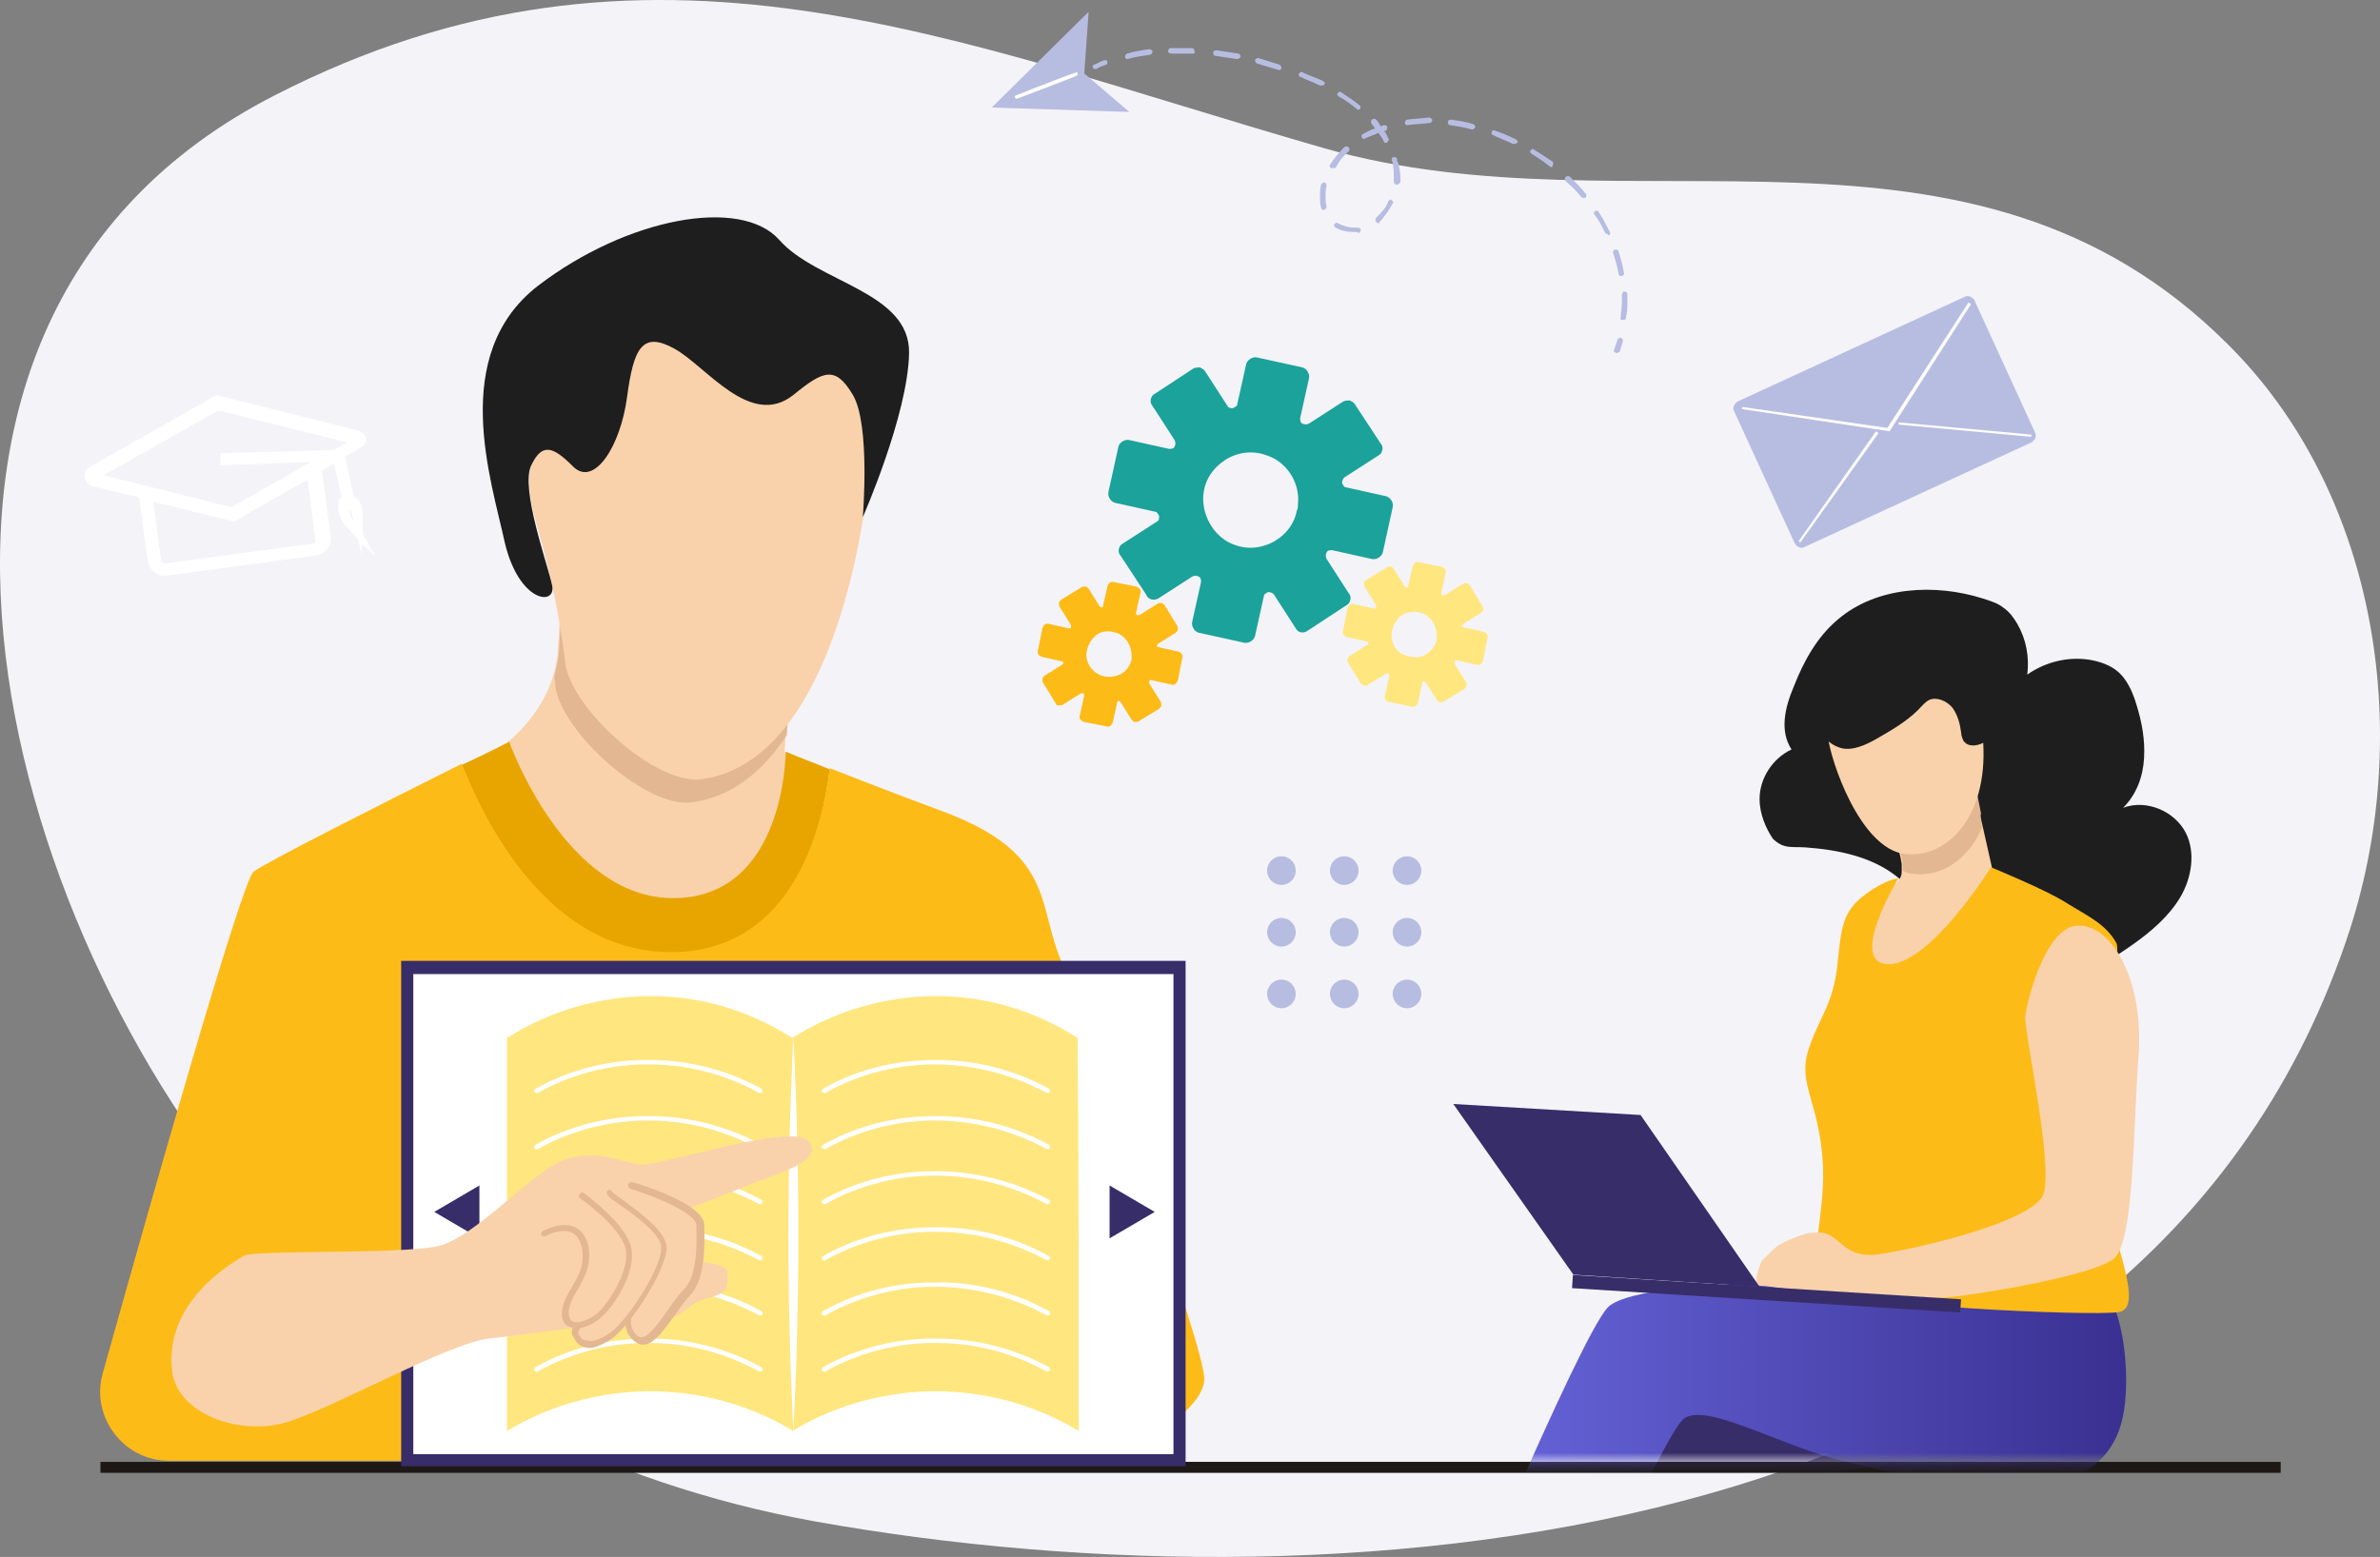 <svg xmlns="http://www.w3.org/2000/svg" width="217" height="142" viewBox="0 0 217 142" fill="none"><rect x="0" y="0" width="217" height="142" fill="#808080" stroke="none"/><path d="M203.123 31.399C216.684 44.855 220.099 66.546 214.273 84.722C195.991 141.158 123.569 147.585 74.249 138.748C55.364 135.333 37.083 126.396 24.326 112.036C-0.083 84.621 -15.552 29.491 25.029 8.704C59.081 -8.769 87.106 3.884 120.756 13.524C148.781 21.558 179.618 7.901 203.123 31.399Z" fill="#F4F3F8"></path><path d="M207.945 133.326H9.158V134.33H207.945V133.326Z" fill="#1E1916"></path><path d="M105.587 54.597L108.701 52.589C108.902 52.489 109.103 52.489 109.304 52.589C109.505 52.689 109.505 52.89 109.505 53.091L108.701 56.706C108.601 57.108 108.902 57.61 109.304 57.71L113.422 58.614C113.824 58.715 114.326 58.413 114.427 58.011L115.23 54.396C115.23 54.196 115.431 54.095 115.632 53.995C115.833 53.995 116.034 54.095 116.135 54.196L118.143 57.309C118.344 57.71 118.847 57.811 119.248 57.509L122.764 55.2C123.166 54.999 123.266 54.396 122.965 54.095L120.956 50.982C120.856 50.781 120.856 50.581 120.956 50.38C121.056 50.179 121.257 50.179 121.458 50.179L125.074 50.982C125.476 51.083 125.978 50.781 126.079 50.38L126.983 46.263C127.083 45.861 126.782 45.359 126.38 45.258L122.764 44.455C122.563 44.455 122.463 44.254 122.362 44.053C122.362 43.852 122.463 43.651 122.563 43.551L125.677 41.543C126.079 41.342 126.179 40.739 125.878 40.438L123.568 36.923C123.467 36.723 123.266 36.622 123.065 36.522C122.864 36.522 122.664 36.522 122.463 36.622L119.349 38.631C119.148 38.731 118.947 38.731 118.746 38.631C118.545 38.53 118.545 38.329 118.545 38.129L119.349 34.513C119.449 34.112 119.148 33.61 118.746 33.509L114.628 32.605C114.226 32.505 113.724 32.806 113.623 33.208L112.82 36.823C112.82 37.024 112.619 37.124 112.418 37.225C112.217 37.225 112.016 37.225 111.916 37.024L109.907 33.911C109.806 33.71 109.605 33.61 109.404 33.509C109.204 33.509 109.003 33.509 108.802 33.61L105.286 35.919C104.884 36.12 104.784 36.723 105.085 37.024L107.094 40.137C107.195 40.338 107.195 40.539 107.094 40.739C106.994 40.94 106.793 40.94 106.592 40.94L102.976 40.137C102.574 40.036 102.072 40.338 101.971 40.739L101.067 44.857C100.967 45.258 101.268 45.76 101.67 45.861L105.286 46.664C105.487 46.664 105.587 46.865 105.688 47.066C105.688 47.267 105.688 47.468 105.487 47.568L102.373 49.576C101.971 49.777 101.871 50.38 102.172 50.681L104.483 54.196C104.683 54.698 105.186 54.798 105.587 54.597ZM109.706 45.258C109.806 43.852 110.509 42.748 111.715 41.944C112.82 41.242 114.226 41.041 115.532 41.543C117.34 42.145 118.545 44.053 118.344 45.961C118.344 46.162 118.344 46.363 118.244 46.564C118.043 47.668 117.34 48.672 116.335 49.275C115.23 49.978 113.824 50.179 112.518 49.677C110.811 49.074 109.605 47.166 109.706 45.258Z" fill="#1BA29B"></path><path d="M96.547 64.339C96.647 64.339 96.848 64.338 96.949 64.238L98.556 63.234C98.656 63.234 98.656 63.234 98.757 63.234C98.857 63.234 98.857 63.334 98.857 63.435L98.455 65.242C98.355 65.544 98.556 65.744 98.857 65.845L100.866 66.246C101.168 66.347 101.368 66.146 101.469 65.845L101.871 64.037C101.871 63.937 101.971 63.937 101.971 63.937C102.072 63.937 102.072 63.937 102.172 64.037L103.177 65.644C103.277 65.744 103.377 65.845 103.478 65.845C103.578 65.845 103.779 65.845 103.88 65.744L105.688 64.64C105.788 64.539 105.889 64.439 105.889 64.339C105.889 64.238 105.889 64.037 105.788 63.937L104.784 62.33C104.784 62.23 104.784 62.23 104.784 62.129C104.784 62.029 104.884 62.029 104.985 62.029L106.793 62.431C107.094 62.531 107.295 62.33 107.395 62.029L107.797 60.02C107.898 59.719 107.697 59.518 107.395 59.418L105.587 59.016C105.487 59.016 105.487 58.916 105.487 58.916C105.487 58.816 105.487 58.816 105.587 58.715L107.194 57.711C107.295 57.61 107.395 57.51 107.395 57.41C107.395 57.309 107.395 57.108 107.295 57.008L106.19 55.2C106.089 55.1 105.989 54.999 105.889 54.999C105.788 54.999 105.587 54.999 105.487 55.1L103.88 56.104C103.779 56.104 103.779 56.104 103.679 56.104C103.578 56.104 103.578 56.004 103.578 55.903L103.98 54.096C104.081 53.794 103.88 53.594 103.578 53.493L101.569 53.092C101.268 52.991 101.067 53.192 100.967 53.493L100.565 55.301C100.565 55.401 100.464 55.401 100.464 55.401C100.364 55.401 100.364 55.401 100.264 55.301L99.259 53.694C99.159 53.594 99.058 53.493 98.958 53.493C98.857 53.493 98.656 53.493 98.556 53.594L96.748 54.698C96.647 54.799 96.547 54.899 96.547 54.999C96.547 55.1 96.547 55.301 96.647 55.401L97.652 57.008C97.652 57.108 97.652 57.108 97.652 57.209C97.652 57.309 97.551 57.309 97.451 57.309L95.643 56.907C95.342 56.807 95.141 57.008 95.04 57.309L94.638 59.318C94.538 59.619 94.739 59.82 95.04 59.92L96.848 60.322C96.949 60.322 96.949 60.422 96.949 60.422C96.949 60.523 96.949 60.523 96.848 60.623L95.241 61.627C95.141 61.728 95.04 61.828 95.04 61.928C95.04 62.029 95.04 62.23 95.141 62.33L96.246 64.138C96.246 64.238 96.346 64.339 96.547 64.339ZM99.058 59.518C99.159 58.916 99.46 58.313 99.962 57.912C100.464 57.51 101.168 57.51 101.77 57.711C102.674 58.012 103.177 58.916 103.177 59.82C103.177 59.92 103.177 60.02 103.177 60.121C103.076 60.623 102.775 61.125 102.273 61.426C101.77 61.728 101.067 61.828 100.464 61.627C99.56 61.326 98.958 60.422 99.058 59.518Z" fill="#FDBB18"></path><path d="M124.773 62.429L126.38 61.425C126.481 61.425 126.481 61.425 126.581 61.425C126.681 61.425 126.681 61.526 126.681 61.626L126.28 63.434C126.179 63.735 126.38 63.936 126.681 64.036L128.69 64.438C128.992 64.538 129.193 64.338 129.293 64.036L129.695 62.229C129.695 62.128 129.795 62.128 129.795 62.128C129.896 62.128 129.896 62.128 129.996 62.229L131.001 63.835C131.101 64.036 131.403 64.137 131.704 63.936L133.512 62.831C133.612 62.731 133.713 62.63 133.713 62.53C133.713 62.429 133.713 62.229 133.612 62.128L132.608 60.522C132.608 60.421 132.608 60.421 132.608 60.321C132.608 60.22 132.708 60.22 132.809 60.22L134.617 60.622C134.918 60.722 135.119 60.522 135.22 60.22L135.621 58.212C135.722 57.911 135.521 57.71 135.22 57.609L133.411 57.208C133.311 57.208 133.311 57.107 133.311 57.107C133.311 57.007 133.311 57.007 133.411 56.906L135.019 55.902C135.22 55.802 135.32 55.501 135.119 55.199L134.014 53.392C133.914 53.191 133.612 53.09 133.311 53.291L131.704 54.295C131.603 54.295 131.603 54.295 131.503 54.295C131.403 54.295 131.403 54.195 131.403 54.095L131.804 52.287C131.905 51.986 131.704 51.785 131.403 51.685L129.394 51.283C129.092 51.182 128.891 51.383 128.791 51.685L128.389 53.492C128.389 53.593 128.289 53.593 128.289 53.593C128.188 53.593 128.188 53.593 128.088 53.492L127.083 51.886C126.983 51.685 126.681 51.584 126.38 51.785L124.572 52.89C124.371 52.99 124.271 53.291 124.472 53.593L125.476 55.199C125.476 55.3 125.476 55.3 125.476 55.4C125.476 55.501 125.376 55.501 125.275 55.501L123.467 55.099C123.166 54.998 122.965 55.199 122.864 55.501L122.463 57.509C122.362 57.81 122.563 58.011 122.864 58.111L124.673 58.513C124.773 58.513 124.773 58.614 124.773 58.614C124.773 58.714 124.773 58.714 124.673 58.814L123.065 59.819C122.864 59.919 122.764 60.321 122.965 60.522L124.07 62.329C124.271 62.53 124.572 62.63 124.773 62.429ZM126.882 57.71C126.983 57.107 127.284 56.505 127.786 56.103C128.289 55.802 128.992 55.701 129.594 55.902C130.498 56.203 131.001 57.107 131.001 58.011C131.001 58.111 131.001 58.212 131.001 58.312C130.9 58.814 130.599 59.316 130.097 59.618C129.594 60.019 128.891 60.02 128.289 59.819C127.385 59.618 126.782 58.714 126.882 57.71Z" fill="#FFE67F"></path><path d="M147.375 32.203C147.174 32.102 147.074 32.002 147.174 31.901C147.275 31.6 147.375 31.299 147.475 30.998C147.475 30.897 147.676 30.797 147.777 30.797C147.877 30.797 147.978 30.998 147.978 31.098C147.877 31.399 147.777 31.801 147.676 32.102C147.576 32.102 147.475 32.203 147.375 32.203Z" fill="#B7BDE1"></path><path d="M147.978 29.19C147.777 29.19 147.676 29.09 147.777 28.889C147.777 28.487 147.877 28.086 147.877 27.684C147.877 27.383 147.877 27.182 147.877 26.881C147.877 26.78 147.978 26.579 148.078 26.579C148.179 26.579 148.379 26.68 148.379 26.78C148.379 27.081 148.379 27.282 148.379 27.584C148.379 27.985 148.379 28.387 148.279 28.789C148.279 29.09 148.179 29.19 147.978 29.19ZM147.777 25.174C147.676 25.174 147.576 25.073 147.576 24.973C147.475 24.37 147.275 23.667 147.074 23.065C147.074 22.964 147.074 22.764 147.275 22.764C147.375 22.764 147.576 22.764 147.576 22.964C147.777 23.567 147.978 24.27 148.078 24.973C148.078 25.073 147.978 25.174 147.777 25.174ZM146.571 21.358C146.471 21.358 146.37 21.257 146.37 21.257C146.069 20.655 145.768 20.052 145.366 19.55C145.266 19.45 145.366 19.249 145.466 19.249C145.567 19.148 145.768 19.249 145.768 19.349C146.17 19.952 146.471 20.554 146.772 21.157C146.873 21.257 146.772 21.458 146.672 21.458C146.571 21.358 146.571 21.358 146.571 21.358ZM123.468 21.157C122.866 21.157 122.263 21.056 121.761 20.755C121.66 20.655 121.56 20.554 121.66 20.454C121.761 20.353 121.861 20.253 121.962 20.353C122.363 20.554 122.866 20.755 123.468 20.755C123.569 20.755 123.669 20.755 123.77 20.755C123.971 20.755 124.071 20.855 124.071 20.956C124.071 21.056 123.971 21.257 123.87 21.257C123.77 21.157 123.669 21.157 123.468 21.157ZM125.678 20.353C125.578 20.353 125.578 20.353 125.477 20.253C125.377 20.153 125.377 19.952 125.477 19.851L125.578 19.751C125.98 19.349 126.381 18.948 126.582 18.345C126.683 18.245 126.783 18.144 126.884 18.245C126.984 18.345 127.084 18.445 126.984 18.546C126.683 19.148 126.281 19.651 125.879 20.153L125.779 20.253C125.779 20.353 125.779 20.353 125.678 20.353ZM120.656 19.148C120.555 19.148 120.455 19.048 120.455 18.948C120.354 18.646 120.354 18.245 120.354 17.943C120.354 17.542 120.354 17.24 120.455 16.839C120.455 16.738 120.656 16.638 120.756 16.638C120.857 16.638 120.957 16.839 120.957 16.939C120.857 17.24 120.857 17.642 120.857 17.943C120.857 18.245 120.857 18.546 120.957 18.847C120.957 18.948 120.857 19.148 120.656 19.148ZM144.361 18.044C144.261 18.044 144.261 18.044 144.161 17.943C143.759 17.441 143.257 16.939 142.754 16.538C142.654 16.437 142.654 16.236 142.754 16.136C142.855 16.035 143.056 16.035 143.156 16.136C143.658 16.638 144.161 17.14 144.562 17.642C144.663 17.742 144.663 17.943 144.562 18.044C144.462 18.044 144.462 18.044 144.361 18.044ZM127.386 16.839C127.185 16.839 127.084 16.738 127.084 16.538C127.084 16.437 127.084 16.337 127.084 16.236C127.084 15.835 127.084 15.332 126.984 14.931C126.984 14.83 126.984 14.73 126.884 14.63C126.884 14.529 126.884 14.328 127.084 14.328C127.185 14.328 127.386 14.328 127.386 14.529C127.386 14.63 127.386 14.73 127.486 14.83C127.587 15.332 127.687 15.734 127.687 16.236C127.687 16.337 127.687 16.437 127.687 16.638C127.587 16.738 127.486 16.839 127.386 16.839ZM121.459 15.332H121.359C121.259 15.232 121.158 15.132 121.258 15.031C121.66 14.429 122.062 13.927 122.564 13.425C122.665 13.324 122.866 13.324 122.966 13.425C123.067 13.525 123.067 13.726 122.966 13.826C122.464 14.228 122.062 14.73 121.761 15.332C121.66 15.332 121.56 15.332 121.459 15.332ZM141.449 15.232C141.348 15.232 141.348 15.232 141.248 15.132C140.745 14.73 140.143 14.328 139.64 14.027C139.54 13.927 139.44 13.826 139.54 13.726C139.64 13.625 139.741 13.525 139.841 13.625C140.444 14.027 140.946 14.328 141.549 14.73C141.649 14.83 141.649 14.931 141.549 15.132C141.549 15.232 141.549 15.232 141.449 15.232ZM138.033 13.123H137.933C137.33 12.822 136.727 12.621 136.125 12.32C136.024 12.32 135.924 12.119 136.024 12.019C136.024 11.918 136.225 11.818 136.326 11.918C136.928 12.119 137.632 12.42 138.234 12.722C138.335 12.822 138.435 12.922 138.335 13.023C138.234 13.123 138.134 13.123 138.033 13.123ZM126.381 13.023C126.281 13.023 126.18 13.023 126.18 12.922C126.08 12.621 125.879 12.42 125.678 12.119C125.276 12.32 124.875 12.42 124.473 12.621C124.372 12.722 124.171 12.621 124.171 12.521C124.071 12.42 124.171 12.219 124.272 12.219C124.674 12.019 124.975 11.818 125.377 11.717C125.276 11.617 125.176 11.416 125.075 11.316C124.975 11.215 124.975 11.014 125.075 10.914C125.176 10.814 125.377 10.814 125.477 10.914C125.678 11.115 125.779 11.316 125.879 11.517C125.98 11.517 126.08 11.416 126.18 11.416C126.281 11.416 126.482 11.416 126.482 11.617C126.482 11.717 126.482 11.918 126.281 11.918H126.18C126.381 12.119 126.482 12.42 126.582 12.621C126.683 12.722 126.582 12.922 126.482 12.922C126.482 13.023 126.482 13.023 126.381 13.023ZM134.216 11.818C133.513 11.617 132.91 11.517 132.207 11.416C132.107 11.416 132.006 11.316 132.006 11.115C132.006 11.014 132.107 10.914 132.308 10.914C133.011 11.014 133.714 11.115 134.317 11.316C134.417 11.316 134.518 11.517 134.518 11.617C134.417 11.717 134.317 11.818 134.216 11.818ZM128.29 11.416C128.189 11.416 128.089 11.316 128.089 11.215C128.089 11.115 128.189 10.914 128.29 10.914C128.993 10.814 129.596 10.814 130.299 10.713C130.399 10.713 130.5 10.814 130.6 10.914C130.6 11.014 130.5 11.215 130.399 11.215C129.596 11.316 128.893 11.316 128.29 11.416ZM123.87 10.01C123.77 10.01 123.77 10.01 123.669 9.91C123.167 9.508 122.665 9.106 122.062 8.805C121.962 8.705 121.861 8.604 121.962 8.504C122.062 8.404 122.163 8.303 122.263 8.403C122.866 8.805 123.468 9.207 123.971 9.609C124.071 9.709 124.071 9.809 123.971 10.01C123.971 9.91 123.87 10.01 123.87 10.01ZM120.455 7.801H120.354C119.752 7.5 119.149 7.299 118.546 6.998C118.446 6.998 118.346 6.797 118.446 6.696C118.546 6.596 118.647 6.496 118.747 6.596C119.35 6.897 120.053 7.098 120.656 7.399C120.756 7.5 120.857 7.6 120.756 7.701C120.656 7.801 120.555 7.801 120.455 7.801ZM116.638 6.395C115.935 6.194 115.232 5.993 114.629 5.793C114.528 5.793 114.428 5.592 114.428 5.491C114.428 5.391 114.629 5.29 114.729 5.29C115.332 5.491 116.035 5.692 116.638 5.893C116.738 5.893 116.839 6.094 116.839 6.194C116.839 6.295 116.738 6.395 116.638 6.395ZM102.776 5.391C102.676 5.391 102.575 5.29 102.575 5.19C102.575 5.09 102.676 4.889 102.776 4.889C103.379 4.688 104.082 4.588 104.785 4.487C104.886 4.487 105.086 4.588 105.086 4.688C105.086 4.788 104.986 4.989 104.885 4.989C104.182 5.09 103.479 5.19 102.776 5.391ZM112.821 5.391C112.72 5.391 112.72 5.391 112.821 5.391C112.118 5.29 111.415 5.19 110.812 5.09C110.711 5.09 110.611 4.989 110.611 4.788C110.611 4.688 110.711 4.588 110.912 4.588C111.615 4.688 112.218 4.788 112.921 4.889C113.022 4.889 113.122 5.09 113.122 5.19C113.022 5.29 112.921 5.391 112.821 5.391ZM108.803 4.889C108.401 4.889 107.999 4.889 107.598 4.889C107.397 4.889 107.095 4.889 106.794 4.889C106.694 4.889 106.493 4.788 106.493 4.688C106.493 4.588 106.593 4.387 106.694 4.387C106.995 4.387 107.196 4.387 107.497 4.387C107.899 4.387 108.301 4.387 108.702 4.387C108.803 4.387 108.903 4.487 108.903 4.688C109.004 4.788 108.903 4.889 108.803 4.889Z" fill="#B7BDE1"></path><path d="M99.863 6.295C99.762 6.295 99.662 6.194 99.662 6.194C99.561 6.094 99.662 5.893 99.762 5.893C100.063 5.792 100.365 5.592 100.666 5.491C100.766 5.491 100.967 5.491 100.967 5.592C100.967 5.692 100.967 5.893 100.867 5.893C100.565 5.993 100.264 6.094 99.963 6.295H99.863Z" fill="#B7BDE1"></path><path d="M90.42 9.81L99.259 1.073L98.858 6.697L102.976 10.211L90.42 9.81Z" fill="#B7BDE1"></path><path d="M92.73 9.006C94.538 8.303 98.054 6.997 98.154 6.897C98.255 6.897 98.255 6.797 98.255 6.696C98.255 6.596 98.154 6.596 98.154 6.596C98.054 6.596 94.337 8.002 92.63 8.704C92.529 8.704 92.529 8.805 92.529 8.905C92.63 9.006 92.63 9.006 92.73 9.006Z" fill="white"></path><path d="M116.837 80.707C117.558 80.707 118.142 80.122 118.142 79.401C118.142 78.68 117.558 78.096 116.837 78.096C116.116 78.096 115.531 78.68 115.531 79.401C115.531 80.122 116.116 80.707 116.837 80.707Z" fill="#B7BDE1"></path><path d="M122.562 80.707C123.283 80.707 123.868 80.122 123.868 79.401C123.868 78.68 123.283 78.096 122.562 78.096C121.841 78.096 121.257 78.68 121.257 79.401C121.257 80.122 121.841 80.707 122.562 80.707Z" fill="#B7BDE1"></path><path d="M128.287 80.707C129.008 80.707 129.592 80.122 129.592 79.401C129.592 78.68 129.008 78.096 128.287 78.096C127.566 78.096 126.981 78.68 126.981 79.401C126.981 80.122 127.566 80.707 128.287 80.707Z" fill="#B7BDE1"></path><path d="M116.837 86.331C117.558 86.331 118.142 85.746 118.142 85.025C118.142 84.304 117.558 83.72 116.837 83.72C116.116 83.72 115.531 84.304 115.531 85.025C115.531 85.746 116.116 86.331 116.837 86.331Z" fill="#B7BDE1"></path><path d="M122.562 86.33C123.283 86.33 123.868 85.745 123.868 85.024C123.868 84.303 123.283 83.719 122.562 83.719C121.841 83.719 121.257 84.303 121.257 85.024C121.257 85.745 121.841 86.33 122.562 86.33Z" fill="#B7BDE1"></path><path d="M128.287 86.33C129.008 86.33 129.592 85.745 129.592 85.024C129.592 84.303 129.008 83.719 128.287 83.719C127.566 83.719 126.981 84.303 126.981 85.024C126.981 85.745 127.566 86.33 128.287 86.33Z" fill="#B7BDE1"></path><path d="M116.837 91.954C117.558 91.954 118.142 91.369 118.142 90.648C118.142 89.927 117.558 89.343 116.837 89.343C116.116 89.343 115.531 89.927 115.531 90.648C115.531 91.369 116.116 91.954 116.837 91.954Z" fill="#B7BDE1"></path><path d="M122.562 91.954C123.283 91.954 123.868 91.369 123.868 90.648C123.868 89.927 123.283 89.343 122.562 89.343C121.841 89.343 121.257 89.927 121.257 90.648C121.257 91.369 121.841 91.954 122.562 91.954Z" fill="#B7BDE1"></path><path d="M128.287 91.954C129.008 91.954 129.592 91.369 129.592 90.648C129.592 89.927 129.008 89.343 128.287 89.343C127.566 89.343 126.981 89.927 126.981 90.648C126.981 91.369 127.566 91.954 128.287 91.954Z" fill="#B7BDE1"></path><path d="M32.562 39.233L20.106 36.12C19.805 36.019 19.604 36.12 19.403 36.22L8.253 42.547C7.852 42.747 7.651 43.149 7.751 43.551C7.852 43.952 8.053 44.254 8.454 44.354L12.673 45.358L13.477 51.183C13.577 51.584 13.778 51.986 14.079 52.187C14.381 52.488 14.883 52.589 15.285 52.488L28.745 50.681C29.649 50.58 30.252 49.777 30.151 48.873L29.348 42.948L30.452 42.245L31.155 45.358C30.955 45.459 30.854 45.66 30.854 45.86C30.653 47.266 31.758 48.27 32.261 48.773L32.662 49.174L32.964 50.681V49.576L34.27 50.781L33.064 48.672V47.568C33.064 46.865 33.164 45.76 32.261 45.258L31.457 41.643L32.863 40.839C33.265 40.639 33.466 40.237 33.365 39.835C33.265 39.735 32.964 39.333 32.562 39.233ZM20.106 41.342V42.446L28.343 42.145L21.111 46.262L9.459 43.35L19.905 37.425L31.658 40.337L30.452 41.04L20.106 41.342ZM28.544 49.576L15.084 51.383C14.883 51.383 14.783 51.283 14.682 51.082L13.979 45.76L21.312 47.568L28.042 43.752L28.745 49.174C28.845 49.375 28.745 49.576 28.544 49.576ZM31.859 46.463L31.959 46.563C32.16 46.865 32.16 47.266 32.261 47.668C32.06 47.266 31.859 46.865 31.859 46.463Z" fill="white"></path><path d="M164.55 49.877L185.242 40.337C185.543 40.136 185.744 39.735 185.543 39.433L180.019 27.383C179.818 27.082 179.416 26.881 179.115 27.082L158.422 36.622C158.121 36.822 157.92 37.224 158.121 37.526L163.646 49.576C163.846 49.877 164.248 50.078 164.55 49.877Z" fill="#B7BDE1"></path><path d="M172.283 39.333L158.924 37.325C158.823 37.325 158.823 37.224 158.823 37.224C158.823 37.124 158.924 37.124 158.924 37.124L172.082 39.032L179.415 27.685C179.415 27.584 179.516 27.584 179.616 27.685C179.716 27.685 179.716 27.785 179.616 27.886L172.283 39.333Z" fill="white"></path><path d="M185.141 39.835C185.04 39.835 185.04 39.835 185.141 39.835L173.187 38.73C173.087 38.73 173.087 38.63 173.087 38.63C173.087 38.529 173.187 38.529 173.187 38.529L185.141 39.634C185.241 39.634 185.241 39.734 185.241 39.734L185.141 39.835Z" fill="white"></path><path d="M164.148 49.476C164.047 49.476 164.047 49.476 164.148 49.476C164.047 49.375 163.947 49.375 164.047 49.275L170.978 39.434C170.978 39.333 171.079 39.333 171.179 39.434C171.28 39.434 171.28 39.534 171.179 39.635L164.148 49.476Z" fill="white"></path><path d="M71.737 79.199C70.029 82.312 65.71 84.32 61.39 84.521C58.277 84.622 47.629 77.793 46.625 73.576C45.62 69.258 46.323 67.651 46.323 67.651C46.323 67.651 49.337 65.341 50.442 61.626C50.642 61.023 50.743 60.32 50.843 59.718C51.145 54.998 51.145 54.395 51.145 54.395L72.038 61.023L71.636 67.048L71.536 68.555C71.636 68.555 73.444 76.086 71.737 79.199Z" fill="#F9D2AB"></path><path d="M72.138 61.023L71.737 67.048C69.627 70.262 66.815 72.672 63.098 73.174C58.98 73.776 51.245 66.847 50.642 62.63C50.642 62.329 50.542 61.927 50.542 61.626C50.743 61.023 50.843 60.32 50.944 59.718C51.245 54.998 51.245 54.395 51.245 54.395L72.138 61.023Z" fill="#E2B791"></path><path d="M52.048 36.521C48.633 40.036 47.428 42.546 48.834 47.467C50.24 52.387 51.044 56.304 51.546 60.521C52.149 64.739 59.883 71.668 64.001 71.065C74.749 69.559 78.165 51.785 79.069 44.755C79.973 37.626 75.854 27.885 67.517 26.981C59.28 26.178 55.463 33.006 52.048 36.521Z" fill="#F9D2AB"></path><path d="M82.886 32.203C82.987 26.579 74.449 25.776 71.034 21.86C67.518 17.943 57.172 19.851 49.035 26.077C40.899 32.404 44.817 43.852 46.022 49.475C47.328 54.998 50.743 55.299 50.341 53.391C49.939 51.483 47.428 44.554 48.433 42.446C49.437 40.337 50.442 40.739 52.25 42.546C54.158 44.454 56.569 40.739 57.172 36.22C57.774 31.701 58.578 30.195 61.491 31.801C64.404 33.408 68.422 39.132 72.339 36.019C75.051 33.81 76.156 33.307 77.763 36.019C79.371 38.73 78.668 47.165 78.668 47.165C78.668 47.165 82.786 37.826 82.886 32.203Z" fill="#1E1E1E"></path><path d="M61.591 81.911C51.547 82.112 46.424 67.651 46.424 67.651C46.424 67.651 44.716 68.555 42.105 69.76C44.114 74.882 50.14 87.233 61.591 86.932C72.138 86.631 74.951 75.986 75.654 70.162C72.842 69.057 71.636 68.555 71.636 68.555C71.636 68.555 71.636 81.71 61.591 81.911Z" fill="#E8A500"></path><path d="M85.899 73.977C81.279 72.27 77.964 70.965 75.654 70.061C74.951 75.885 72.138 86.53 61.591 86.831C50.039 87.132 44.113 74.781 42.104 69.659C35.675 72.873 24.124 78.697 23.119 79.5C22.015 80.404 13.476 110.53 9.358 125.292C8.253 129.208 11.267 133.225 15.385 133.225H98.054C103.779 132.522 109.706 128.605 109.806 125.794C109.906 122.982 99.058 92.957 96.748 87.634C94.538 82.312 96.145 77.793 85.899 73.977Z" fill="#FDBB18"></path><path d="M108.098 87.635H36.579V133.727H108.098V87.635Z" fill="#372D69"></path><path d="M106.993 88.84H37.684V132.623H106.993V88.84Z" fill="white"></path><path d="M72.339 130.514C70.531 129.41 66.212 127.1 60.084 126.899C53.053 126.698 48.031 129.41 46.223 130.514C46.223 118.564 46.223 106.614 46.223 94.665C47.83 93.66 52.551 90.849 59.381 90.849C66.011 90.849 70.632 93.66 72.239 94.665C72.339 106.614 72.339 118.564 72.339 130.514Z" fill="#FFE67F"></path><path d="M98.356 130.514C96.548 129.41 92.228 127.1 86.101 126.899C79.07 126.698 74.047 129.41 72.239 130.514C72.239 118.564 72.239 106.614 72.239 94.665C73.846 93.66 78.567 90.849 85.398 90.849C92.028 90.849 96.648 93.66 98.255 94.665C98.356 106.614 98.356 118.564 98.356 130.514Z" fill="#FFE67F"></path><path d="M48.935 99.685C48.834 99.685 48.834 99.685 48.734 99.585C48.633 99.485 48.734 99.384 48.834 99.284C51.044 98.079 54.459 96.673 58.98 96.673C59.08 96.673 59.08 96.673 59.181 96.673C63.701 96.673 67.216 98.079 69.426 99.284C69.527 99.384 69.527 99.485 69.527 99.585C69.426 99.685 69.326 99.685 69.225 99.685C67.016 98.48 63.6 97.075 59.181 97.075C59.08 97.075 59.08 97.075 58.98 97.075C54.66 97.075 51.145 98.48 49.035 99.685C49.035 99.685 49.035 99.685 48.935 99.685Z" fill="white"></path><path d="M48.935 104.808C48.834 104.808 48.834 104.808 48.734 104.707C48.633 104.607 48.734 104.506 48.834 104.406C50.944 103.201 54.459 101.795 58.98 101.795C59.08 101.795 59.08 101.795 59.181 101.795C63.701 101.795 67.216 103.201 69.426 104.406C69.527 104.506 69.527 104.607 69.527 104.707C69.426 104.808 69.326 104.808 69.225 104.808C67.016 103.602 63.6 102.197 59.181 102.197C59.08 102.197 59.08 102.197 58.98 102.197C54.66 102.197 51.145 103.602 49.035 104.808C49.035 104.808 49.035 104.808 48.935 104.808Z" fill="white"></path><path d="M48.935 109.828C48.834 109.828 48.834 109.828 48.734 109.728C48.633 109.627 48.734 109.527 48.834 109.426C50.944 108.221 54.459 106.815 58.98 106.815C59.08 106.815 59.08 106.815 59.181 106.815C63.701 106.815 67.216 108.221 69.426 109.426C69.527 109.527 69.527 109.627 69.527 109.728C69.426 109.828 69.326 109.828 69.225 109.828C67.016 108.623 63.399 107.217 58.98 107.217C54.66 107.217 51.145 108.623 49.035 109.828C49.035 109.828 49.035 109.828 48.935 109.828Z" fill="white"></path><path d="M69.326 114.95H69.225C67.016 113.745 63.399 112.339 58.98 112.339C54.66 112.339 51.145 113.745 49.035 114.95C48.935 115.051 48.834 114.95 48.734 114.85C48.633 114.749 48.734 114.649 48.834 114.548C50.944 113.343 54.459 111.938 58.98 111.938C59.08 111.938 59.08 111.938 59.181 111.938C63.701 111.938 67.216 113.343 69.426 114.548C69.527 114.649 69.527 114.749 69.527 114.85C69.527 114.85 69.426 114.95 69.326 114.95Z" fill="white"></path><path d="M69.326 119.971H69.225C67.016 118.766 63.399 117.36 58.98 117.36C54.66 117.36 51.145 118.766 49.035 119.971C48.935 120.071 48.834 119.971 48.734 119.87C48.633 119.77 48.734 119.669 48.834 119.569C50.944 118.364 54.459 116.958 58.98 116.958C59.08 116.958 59.08 116.958 59.181 116.958C63.701 116.958 67.216 118.364 69.426 119.569C69.527 119.669 69.527 119.77 69.527 119.87C69.527 119.971 69.426 119.971 69.326 119.971Z" fill="white"></path><path d="M69.326 125.091H69.225C67.016 123.886 63.6 122.48 59.181 122.48C59.08 122.48 59.08 122.48 58.98 122.48C54.66 122.48 51.145 123.886 49.035 125.091C48.935 125.191 48.834 125.091 48.734 124.99C48.633 124.89 48.734 124.789 48.834 124.689C50.944 123.484 54.459 122.078 58.98 122.078C59.08 122.078 59.08 122.078 59.181 122.078C63.701 122.078 67.216 123.484 69.426 124.689C69.527 124.789 69.527 124.89 69.527 124.99C69.527 124.99 69.426 125.091 69.326 125.091Z" fill="white"></path><path d="M75.152 99.685C75.051 99.685 75.051 99.685 74.951 99.585C74.85 99.485 74.951 99.384 75.051 99.284C77.161 98.079 80.676 96.673 85.197 96.673C85.297 96.673 85.297 96.673 85.397 96.673C89.918 96.673 93.433 98.079 95.643 99.284C95.743 99.384 95.743 99.485 95.743 99.585C95.643 99.685 95.543 99.685 95.442 99.685C93.232 98.48 89.616 97.075 85.197 97.075C80.877 97.075 77.362 98.48 75.252 99.685H75.152Z" fill="white"></path><path d="M75.152 104.807C75.051 104.807 75.051 104.807 74.951 104.706C74.85 104.606 74.951 104.505 75.051 104.405C77.161 103.2 80.676 101.794 85.197 101.794C85.297 101.794 85.297 101.794 85.397 101.794C89.918 101.794 93.433 103.2 95.643 104.405C95.743 104.505 95.743 104.606 95.743 104.706C95.643 104.807 95.543 104.807 95.442 104.807C93.232 103.601 89.717 102.196 85.197 102.196C80.877 102.196 77.362 103.601 75.252 104.807H75.152Z" fill="white"></path><path d="M75.152 109.828C75.051 109.828 75.051 109.828 74.951 109.728C74.85 109.627 74.951 109.527 75.051 109.426C77.161 108.221 80.676 106.815 85.197 106.815C89.817 106.815 93.433 108.221 95.643 109.426C95.743 109.527 95.743 109.627 95.743 109.728C95.643 109.828 95.543 109.828 95.442 109.828C93.232 108.623 89.717 107.217 85.197 107.217C80.877 107.217 77.362 108.623 75.252 109.828H75.152Z" fill="white"></path><path d="M95.543 114.949H95.442C93.232 113.744 89.717 112.338 85.197 112.338C80.877 112.338 77.362 113.744 75.252 114.949C75.152 115.049 75.051 114.949 74.951 114.849C74.85 114.748 74.951 114.648 75.051 114.547C77.161 113.342 80.676 111.936 85.197 111.936C89.817 111.836 93.433 113.342 95.643 114.547C95.743 114.648 95.743 114.748 95.743 114.849C95.643 114.849 95.643 114.949 95.543 114.949Z" fill="white"></path><path d="M95.543 119.97H95.442C93.232 118.765 89.717 117.36 85.197 117.36C80.877 117.36 77.362 118.765 75.252 119.97C75.152 120.071 75.051 119.97 74.951 119.87C74.85 119.77 74.951 119.669 75.051 119.569C77.161 118.364 80.676 116.958 85.197 116.958C89.817 116.857 93.433 118.364 95.643 119.569C95.743 119.669 95.743 119.77 95.743 119.87C95.643 119.97 95.643 119.97 95.543 119.97Z" fill="white"></path><path d="M95.543 125.092H95.442C93.232 123.887 89.817 122.481 85.397 122.481C85.297 122.481 85.297 122.481 85.197 122.481C80.877 122.481 77.362 123.887 75.252 125.092C75.152 125.192 75.051 125.092 74.951 124.991C74.85 124.891 74.951 124.79 75.051 124.69C77.161 123.485 80.676 122.079 85.197 122.079C85.297 122.079 85.297 122.079 85.397 122.079C89.918 122.079 93.433 123.485 95.643 124.69C95.743 124.79 95.743 124.891 95.743 124.991C95.643 124.991 95.643 125.092 95.543 125.092Z" fill="white"></path><path d="M72.339 94.664C72.941 106.614 72.941 118.564 72.339 130.514C71.736 118.564 71.736 106.614 72.339 94.664Z" fill="white"></path><path d="M39.593 110.53L43.711 112.94V108.12L39.593 110.53Z" fill="#372D69"></path><path d="M105.285 110.531L101.167 112.941V108.121L105.285 110.531Z" fill="#372D69"></path><path d="M22.215 114.546C21.211 115.149 14.983 118.663 15.686 124.99C16.088 128.906 21.813 131.015 26.133 129.71C30.452 128.404 40.898 122.479 44.615 122.078C48.332 121.676 54.459 120.672 58.376 120.672C62.294 120.672 62.394 118.965 64.303 118.463C66.211 117.96 66.412 117.659 66.312 116.052C66.111 114.546 59.08 115.048 55.765 115.149C52.45 115.249 54.559 113.341 54.559 113.341C54.559 113.341 65.307 109.324 68.12 108.119C70.932 107.015 75.151 105.91 73.745 104.103C72.339 102.295 60.084 106.412 58.376 106.211C56.669 106.01 54.559 104.805 51.646 105.709C48.733 106.613 43.51 112.739 39.995 113.642C36.378 114.446 23.22 113.944 22.215 114.546Z" fill="#F9D2AB"></path><path d="M62.596 117.96C63.901 116.655 63.901 113.542 63.801 111.734C63.701 109.927 57.473 108.119 57.473 108.119L56.167 110.73C56.167 110.73 59.381 111.734 59.683 112.839C59.984 113.943 59.482 115.751 58.176 117.458C56.971 119.165 56.569 121.375 57.975 122.278C59.582 123.082 61.29 119.266 62.596 117.96Z" fill="#F9D2AB"></path><path d="M57.573 120.973C57.372 120.07 57.774 118.764 58.578 117.659C59.883 115.852 60.486 113.944 60.084 112.839C59.682 111.634 56.669 110.63 56.368 110.53C56.167 110.53 56.066 110.53 55.966 110.731V110.831C55.966 110.931 56.066 111.032 56.167 111.032C57.372 111.433 59.281 112.237 59.582 112.94C59.883 113.944 59.281 115.651 58.176 117.258C57.272 118.463 56.87 119.969 57.071 121.074C57.171 121.676 57.573 122.178 58.075 122.48C59.281 123.183 60.386 121.475 61.591 119.869C62.093 119.166 62.495 118.563 62.897 118.162C64.203 116.856 64.303 114.044 64.203 111.735C64.203 111.735 64.203 111.735 64.203 111.634C64.002 109.726 58.377 108.019 57.673 107.818C57.473 107.818 57.372 107.818 57.272 108.019C57.272 108.22 57.272 108.32 57.472 108.421C59.783 109.124 63.399 110.63 63.499 111.735C63.499 113.04 63.7 116.354 62.294 117.659C61.892 118.061 61.39 118.764 60.888 119.467C59.984 120.772 58.879 122.379 58.176 121.877C57.975 121.777 57.673 121.375 57.573 120.973Z" fill="#E2B791"></path><path d="M60.386 113.944C60.386 112.036 55.565 109.325 55.464 108.923L53.757 110.931C53.757 110.931 56.167 114.346 56.268 115.952C56.268 117.559 51.949 120.772 52.451 121.777C52.953 122.781 53.656 123.082 55.364 121.977C57.172 120.873 60.386 115.852 60.386 113.944Z" fill="#F9D2AB"></path><path d="M52.752 121.676C52.551 121.375 53.656 120.07 54.459 119.266C55.565 118.061 56.569 116.856 56.569 115.953C56.569 114.245 54.158 110.932 54.058 110.731C53.957 110.63 53.756 110.53 53.656 110.63C53.556 110.731 53.455 110.932 53.556 111.032C54.259 111.936 55.966 114.647 55.966 115.852C55.966 116.555 54.962 117.66 53.957 118.764C52.953 119.969 52.049 120.873 52.149 121.576C52.149 121.676 52.149 121.777 52.25 121.877C52.451 122.279 52.752 122.781 53.355 122.881C53.957 123.082 54.66 122.781 55.665 122.179C57.373 121.074 60.687 115.953 60.788 113.844C60.788 112.337 58.377 110.63 56.77 109.425C56.368 109.124 55.866 108.823 55.866 108.722C55.765 108.622 55.665 108.521 55.565 108.521C55.364 108.521 55.263 108.722 55.364 108.923C55.464 109.124 55.665 109.325 56.569 109.927C57.875 110.831 60.386 112.639 60.285 113.844C60.285 115.752 57.071 120.672 55.464 121.676C54.66 122.179 54.058 122.379 53.656 122.279C53.154 122.279 52.953 122.078 52.752 121.676Z" fill="#E2B791"></path><path d="M53.254 113.642C53.856 116.453 51.647 117.659 51.446 119.567C51.245 121.474 53.254 120.972 54.459 120.069C55.564 119.165 57.673 116.152 57.272 113.943C56.97 111.834 53.053 109.022 53.053 109.022L49.638 112.437C49.638 112.537 52.752 110.83 53.254 113.642Z" fill="#F9D2AB"></path><path d="M53.053 113.742C53.355 115.349 52.752 116.353 52.149 117.357C51.748 118.06 51.346 118.763 51.245 119.567C51.145 120.471 51.547 120.872 51.848 120.973C52.652 121.374 53.857 120.973 54.661 120.27C55.866 119.366 57.975 116.152 57.574 113.943C57.272 111.734 53.355 108.922 53.254 108.822C53.154 108.721 52.953 108.721 52.853 108.922C52.752 109.023 52.752 109.223 52.953 109.324C52.953 109.324 56.77 112.035 57.071 114.044C57.373 115.952 55.464 118.964 54.359 119.868C53.556 120.47 52.551 120.772 52.149 120.47C51.949 120.37 51.848 120.069 51.848 119.567C51.949 118.864 52.25 118.261 52.652 117.659C53.254 116.554 53.958 115.449 53.656 113.642C53.455 112.839 53.053 112.236 52.451 111.935C51.245 111.332 49.638 112.236 49.538 112.236C49.437 112.336 49.337 112.437 49.337 112.537V112.638C49.437 112.738 49.638 112.839 49.739 112.738C49.739 112.738 51.145 111.935 52.149 112.437C52.652 112.638 52.853 113.14 53.053 113.742Z" fill="#E2B791"></path><mask id="mask0_249_1807" style="mask-type:luminance" maskUnits="userSpaceOnUse" x="121" y="37" width="83" height="97"><path d="M203.323 37.123H121.76V133.325H203.323V37.123Z" fill="white"></path></mask><g mask="url(#mask0_249_1807)"><path d="M160.432 72.872C160.432 70.964 161.637 69.156 163.345 68.353C162.24 66.646 162.742 64.537 163.546 62.629C164.45 60.32 165.655 58.11 167.563 56.504C171.079 53.491 176.403 53.19 180.822 54.596C181.425 54.797 182.128 54.997 182.631 55.399C183.233 55.801 183.635 56.403 183.936 56.905C184.74 58.311 185.041 59.918 184.84 61.525C186.548 60.32 188.758 59.818 190.767 60.219C191.771 60.42 192.776 60.822 193.479 61.625C194.082 62.328 194.483 63.232 194.785 64.236C195.287 65.843 195.588 67.449 195.488 69.156C195.387 70.864 194.785 72.47 193.579 73.675C195.689 72.872 198.3 73.977 199.305 75.985C200.209 77.793 199.807 80.102 198.803 81.809C197.798 83.516 196.191 84.922 194.483 86.127C192.474 87.533 190.365 88.939 187.954 89.341C184.037 90.044 180.019 88.035 177.407 85.023C175.901 83.316 174.695 81.307 172.887 79.901C170.577 78.094 167.463 77.491 164.65 77.29C163.445 77.19 162.641 77.491 161.637 76.487C161.034 75.583 160.432 74.278 160.432 72.872Z" fill="#1E1E1E"></path><path d="M176.905 132.923C169.773 134.43 162.843 133.526 161.135 137.442C159.427 141.459 159.628 156.422 161.537 160.237C163.445 164.053 162.742 166.263 162.742 166.263L154.706 168.171C154.706 168.171 146.269 141.359 146.369 135.735C146.47 130.011 148.378 124.99 154.807 123.785C161.235 122.58 176.905 132.923 176.905 132.923Z" fill="#372D69"></path><path d="M192.374 118.363C193.881 121.074 194.283 126.898 193.379 129.911C192.575 132.823 189.863 135.735 184.138 135.534C178.312 135.233 172.586 134.53 167.162 133.024C161.738 131.518 155.41 127.902 153.501 129.409C151.593 130.915 140.744 155.518 140.744 155.518L131.604 151.702C131.604 151.702 143.959 122.078 146.57 119.266C149.182 116.455 169.774 117.057 169.774 117.057L192.374 118.363Z" fill="url(#paint0_linear_249_1807)"></path><path d="M173.089 80.303C173.29 80.102 173.39 79.801 173.39 79.5C173.39 79.299 173.39 79.098 173.39 78.797C172.989 75.885 170.076 70.161 168.971 67.148C168.971 67.148 179.518 65.039 179.518 68.052C179.518 69.056 179.92 71.366 180.522 74.278C180.623 74.68 180.723 75.182 180.823 75.584C182.129 81.508 183.837 88.638 183.837 88.638H169.473C169.372 88.638 169.774 83.918 173.089 80.303Z" fill="#F9D2AB"></path><path d="M180.722 75.483C179.416 78.496 176.905 80.002 174.495 79.701C174.093 79.701 173.791 79.6 173.49 79.399C173.49 79.198 173.49 78.998 173.49 78.696C173.088 75.784 170.175 70.06 169.07 67.048C169.07 67.048 179.617 64.939 179.617 67.951C179.617 68.956 180.019 71.265 180.622 74.177C180.521 74.579 180.622 75.081 180.722 75.483Z" fill="#E2B791"></path><path d="M173.691 77.893C177.508 78.295 181.225 74.579 180.823 67.751C180.622 64.638 182.43 58.613 175.299 58.713C168.167 58.814 166.359 62.127 166.66 67.148C166.861 69.257 169.573 77.391 173.691 77.893Z" fill="#F9D2AB"></path><path d="M172.084 87.935C175.901 88.135 181.526 79.098 181.526 79.098C181.526 79.098 186.448 81.106 188.356 82.311C190.265 83.516 191.973 84.219 192.977 86.027C193.479 87.031 191.169 103.098 191.772 107.818C192.374 112.638 195.689 119.265 193.178 119.667C190.667 120.069 168.267 119.065 166.358 117.458C164.45 115.851 166.66 110.529 166.157 105.508C165.756 100.487 163.948 98.78 164.852 95.868C165.756 92.956 166.961 91.951 167.463 88.537C167.865 85.223 167.765 83.416 169.774 81.809C171.783 80.202 173.088 80.102 173.088 80.102C173.088 80.102 168.468 87.734 172.084 87.935Z" fill="#FDBB18"></path><path d="M189.462 84.42C192.576 84.32 195.489 89.441 194.986 96.27C194.484 103.098 194.585 113.14 192.777 114.747C191.069 116.354 179.417 118.262 176.906 118.362C174.395 118.463 168.267 117.76 166.66 117.86C165.053 117.961 161.336 117.258 160.432 117.258C159.629 117.258 160.633 114.848 160.734 114.848C160.834 114.848 161.537 114.044 162.04 113.642C162.642 113.241 164.551 112.437 165.153 112.437C165.856 112.437 166.359 112.237 167.263 112.94C168.167 113.642 168.87 114.546 170.778 114.446C172.687 114.345 185.544 111.634 186.348 108.822C187.151 106.011 184.741 94.964 184.64 92.856C184.841 90.948 186.649 84.42 189.462 84.42Z" fill="#F9D2AB"></path><path d="M143.335 117.484L178.723 119.705L178.798 118.502L143.411 116.282L143.335 117.484Z" fill="#372D69"></path><path d="M149.584 101.693L132.508 100.688L143.457 116.254L160.432 117.358L149.584 101.693Z" fill="#372D69"></path><path d="M165.756 66.446C166.258 67.349 167.062 68.052 167.966 68.253C168.97 68.454 170.075 67.952 170.979 67.45C172.385 66.646 173.792 65.843 174.897 64.738C175.198 64.437 175.499 64.035 175.901 63.835C176.604 63.533 177.508 63.935 178.011 64.538C178.513 65.24 178.714 66.044 178.814 66.847C178.814 67.048 178.915 67.349 179.015 67.55C179.417 68.153 180.22 68.052 180.823 67.751C181.827 67.249 182.43 66.144 182.531 65.04C182.732 63.935 182.43 62.831 182.028 61.826C181.024 59.718 179.216 58.111 177.006 57.408C175.098 56.805 173.189 57.006 171.18 57.107C168.97 57.307 166.76 57.91 165.555 59.918C164.551 61.826 164.651 64.538 165.756 66.446Z" fill="#1E1E1E"></path></g><defs><linearGradient id="paint0_linear_249_1807" x1="131.652" y1="136.19" x2="193.9" y2="136.19" gradientUnits="userSpaceOnUse"><stop stop-color="#6968DF"></stop><stop offset="1" stop-color="#3A3091"></stop></linearGradient></defs></svg>